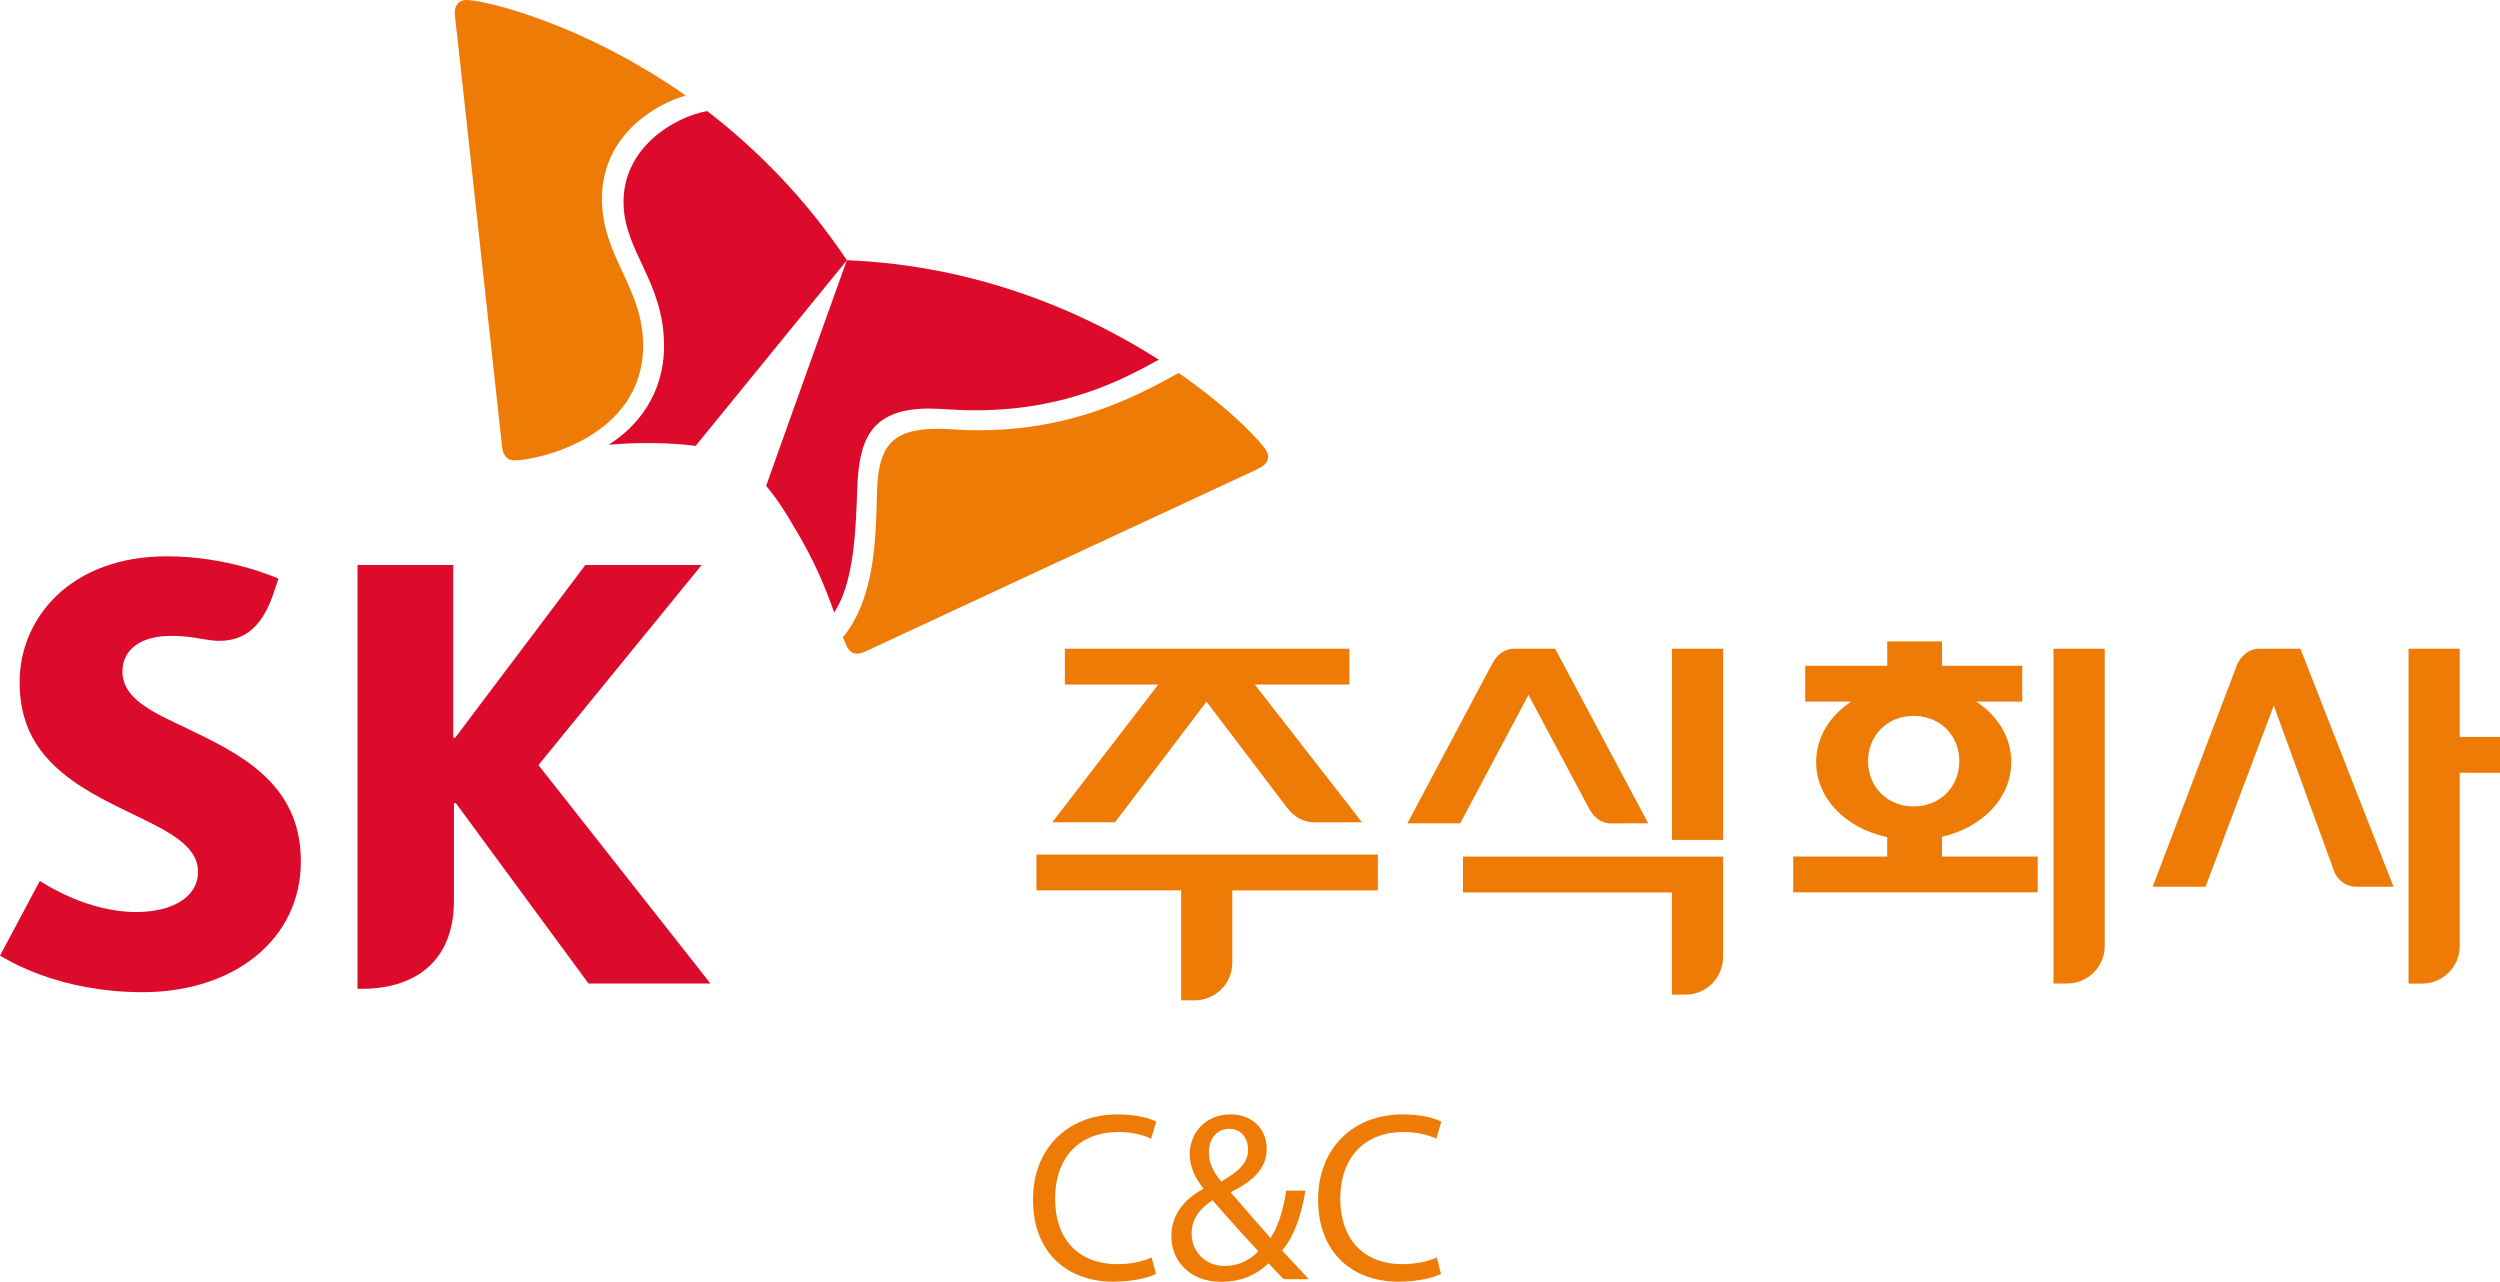 <svg xmlns="http://www.w3.org/2000/svg" width="546.77" height="280.35" viewBox="0 0 546.77 280.35"><path fill="#dc0b2b" d="M40.82 159.27c-7.71-3.61-14.04-6.52-14.04-12.42 0-4.5 3.6-7.78 10.72-7.78 2.61 0 4.76.31 6.97.72 1.16.19 2.39.37 3.41.37 6.22 0 9.73-3.7 12.06-10.74l.97-2.88c-1-.4-11.16-4.87-24.41-4.87-21.08 0-32.22 13.52-32.21 27.54 0 7.07 2.22 12.2 5.69 16.24 4.47 5.2 10.83 8.6 16.8 11.51 8.69 4.26 16.53 7.41 16.53 13.72 0 5.61-5.8 8.79-13.54 8.79-10.61 0-19.88-6.06-21.06-6.8L0 209c1.55.88 12.76 8 31.23 8 19.68-.01 34.57-11.3 34.57-28.66.01-17.27-13.8-23.66-24.98-29.07m76.94 8.06 35.7-43.76h-25.44l-28.46 37.76h-.43v-37.76H78.19v92.69h1.24c9.06 0 19.85-4.19 19.85-19.33v-21.28h.42l29.02 39.46h26.67zm36.89-143.05c-7.39 1.38-18.32 8.08-18.28 19.93.03 10.75 8.82 17.27 8.86 31.37.03 10.6-5.82 17.74-12.13 21.7 2.56-.23 5.36-.38 8.43-.38 6.46-.02 10.35.6 10.59.64l33.1-40.62c-9.19-13.76-19.94-24.45-30.57-32.64"></path><path fill="#dc0b2b" d="M182.45 133.98c4.18-6.49 4.7-16.82 5.05-27.36.4-9.82 2.44-17.22 15.58-17.26 2.92-.01 5.69.4 10.71.37 19.25-.08 31.81-6.71 39.64-11.07-15.97-10.18-39.29-20.58-68.22-21.75-1.88 5.31-16.54 46.08-17.65 49.37.17.19 2.74 3.08 5.94 8.69 4.73 7.71 7.27 14.24 8.95 19.01"></path><path fill="#ee7b06" d="M112.53 100.68c-1.67.02-2.51-1.1-2.73-3.03-.22-1.92-8.5-77.66-9.73-89.12-.18-1.68-.6-4.76-.61-5.85 0-1.76 1.15-2.68 2.51-2.68 3.92-.01 25.3 4.99 47.99 20.89-6.53 1.85-18.37 8.64-18.31 22.72.04 12.47 8.96 19.33 9.01 31.82.08 20.33-23.29 25.25-28.13 25.25m71.82 38.7c.36.94.69 1.74 1.03 2.3.52.89 1.21 1.29 2.04 1.28.53-.01 1.18-.17 1.9-.5 1.74-.81 70.87-32.99 81.28-37.8 1.52-.72 4.39-2 5.32-2.55.98-.57 1.43-1.37 1.43-2.21 0-.46-.14-.92-.41-1.36-1.29-2.11-7.98-9.21-19.16-16.97-8.9 4.9-22.74 12.45-43.37 12.53-5.05.02-6.19-.34-9.64-.31-10.07.03-12.58 4.34-12.94 13.17-.07 1.67-.09 3.91-.19 6.37-.33 7.89-1.26 18.77-7.29 26.05m90.08 10.33h20.69v-7.83H232.9v7.83h20.43l-23.18 30.13h13.71l20.01-26.38 17.59 23.16c1.72 2.19 3.58 3.24 6.28 3.24l10.14-.02zm26.91 37.18h-74.66v7.84h31.64v24.05h2.97c4.54 0 8.22-3.68 8.22-8.23v-15.82h31.82v-7.84zm192.6-45.01c-1.74.02-3.47 1.15-4.57 3.21l-18.56 48.85h11.56l14.92-39.62 13.26 36.39c.84 2.06 2.83 3.19 4.59 3.23h8.34l-20.36-52.06zm52.83 19.29h-8.81v-19.28h-11.19v73.23h2.97c4.54 0 8.22-3.69 8.22-8.22v-37.88h8.81zm-199.22 15.68c1.1 2.08 2.83 3.2 4.59 3.23l8.34-.01-20.36-38.18h-9.17c-1.74.03-3.46 1.15-4.56 3.21l-18.58 34.97h11.55l14.93-28.09zm-27.58 10.5v7.84h45.69v22.34h2.97c4.54 0 8.22-3.69 8.22-8.22v-21.96zm45.7-45.47h11.19v41.82h-11.19zm94.65 0v65.01c0 4.53-3.69 8.22-8.22 8.22h-2.98v-73.23zm-35.59 45.46v-4.33c9.01-2.07 15.15-8.61 15.15-16.35 0-5.33-2.91-10.09-7.66-13.21h10.06v-7.84h-17.54v-5.33h-11.99v5.33h-17.94v7.84h10.05c-4.74 3.12-7.65 7.88-7.65 13.21 0 7.86 6.31 14.46 15.53 16.43v4.24H392.2v7.83h53.46v-7.83h-20.93zm-16.18-20.87c0-5.46 4.03-9.89 9.98-9.89 5.96 0 9.99 4.43 9.99 9.89 0 5.46-4.04 9.9-9.99 9.9s-9.98-4.44-9.98-9.9M252.82 278.62c-1.69.84-5.06 1.69-9.37 1.69-10 0-17.53-6.32-17.53-17.95 0-11.1 7.53-18.63 18.53-18.63 4.42 0 7.21.95 8.42 1.58l-1.11 3.74c-1.74-.84-4.21-1.47-7.16-1.47-8.32 0-13.84 5.32-13.84 14.63 0 8.69 5 14.27 13.63 14.27 2.79 0 5.63-.58 7.47-1.47zm27.94 1.16c-1-1-1.94-2-3.31-3.48-3.05 2.84-6.48 4.05-10.37 4.05-6.9 0-10.89-4.63-10.89-9.95 0-4.84 2.89-8.16 6.95-10.37v-.16c-1.84-2.31-2.95-4.89-2.95-7.42 0-4.31 3.11-8.73 9-8.73 4.42 0 7.84 2.94 7.84 7.52 0 3.74-2.16 6.68-7.78 9.47v.16c3 3.47 6.36 7.36 8.63 9.9 1.63-2.48 2.74-5.89 3.42-10.37h4.21c-.95 5.57-2.48 10-5.1 13.1 1.89 2 3.74 4 5.84 6.27h-5.49zm-5.57-6.11c-2.11-2.32-6.06-6.63-10-11.16-1.9 1.21-4.58 3.47-4.58 7.21 0 4.06 3 7.16 7.26 7.16 3.05 0 5.63-1.37 7.32-3.21m-10.8-21.63c0 2.53 1.16 4.47 2.69 6.36 3.58-2.05 5.89-3.94 5.89-6.94 0-2.16-1.21-4.58-4.1-4.58-2.95.01-4.48 2.42-4.48 5.16m50.78 26.58c-1.68.84-5.05 1.69-9.36 1.69-10 0-17.53-6.32-17.53-17.95 0-11.1 7.53-18.63 18.53-18.63 4.42 0 7.21.95 8.42 1.58l-1.1 3.74c-1.74-.84-4.22-1.47-7.16-1.47-8.32 0-13.84 5.32-13.84 14.63 0 8.69 5 14.27 13.63 14.27 2.79 0 5.63-.58 7.47-1.47z"></path></svg>
